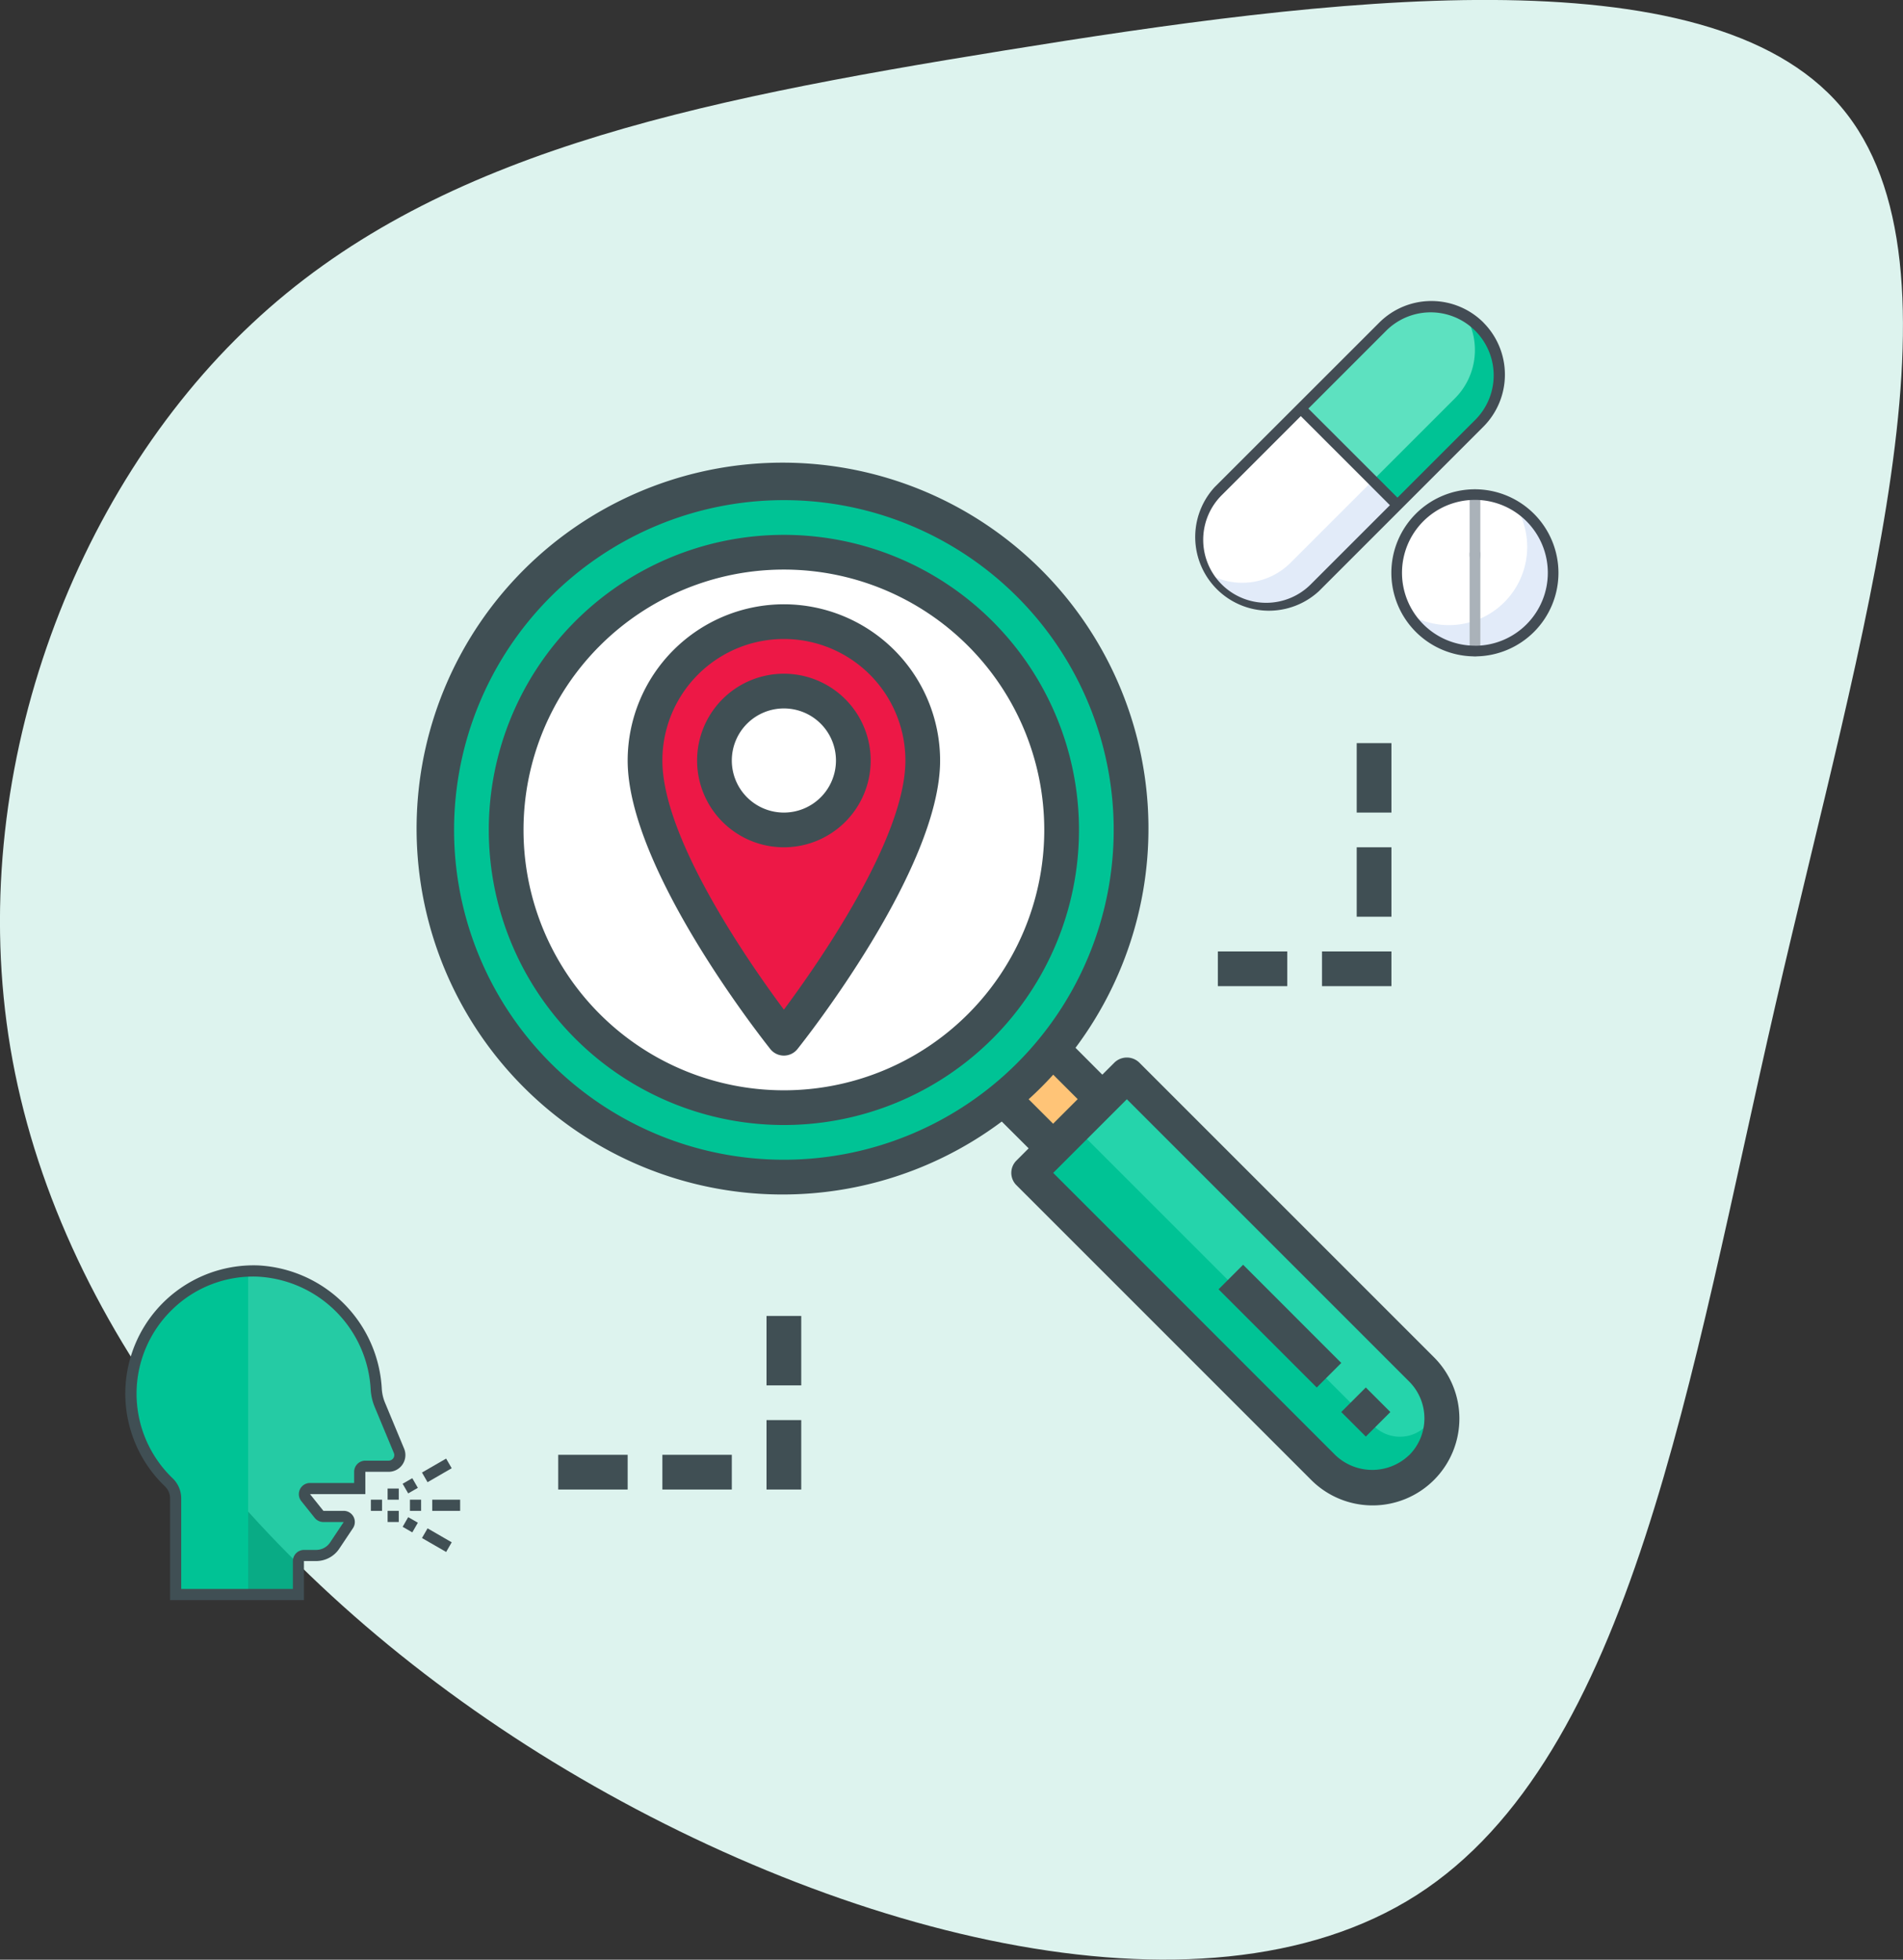 <svg viewBox="0 0 109.63 112.9" xmlns="http://www.w3.org/2000/svg"><rect x="0" y="0" width="109.63" height="112.9" fill="#333333" stroke="none"/><defs><style>.cls-3{fill:#00c395}.cls-5{fill:#fff}.cls-7{fill:#404f54}.cls-9{fill:#e2ebf9}.cls-10{fill:#aab2b9}.cls-12{fill:#434c54}</style></defs><g transform="translate(24 25.684)" data-name="search (1)"><g data-name="blob-shape (14)"><path d="M82.057-19.534c7.767 9.144 1.165 30.257-3.778 51.758-4.943 21.466-8.226 43.284-20.654 51.263-12.463 7.979-34.07 2.154-50.557-8.156-16.452-10.309-27.856-25.067-30.469-40.636-2.613-15.6 3.531-32.022 13.91-41.731 10.38-9.744 25.032-12.781 43.39-15.746 18.325-2.966 40.426-5.861 48.158 3.248z" data-name="Path 234" fill="#ddf3ee"/></g><path d="M39.499 37.64l-2.83 2.83-2.86-2.86a18.93 18.93 0 002.83-2.83z" data-name="Path 354" fill="#ffc477"/><path class="cls-3" d="M57.889 53.2a4.002 4.002 0 11-5.66 5.66l-16.97-16.97 5.66-5.66z" data-name="Path 355"/><path d="M58.198 53.498a2.13 2.13 0 01-3.011 3.011L38.159 39.481l3.011-3.011z" data-name="Path 379" fill="rgba(132,255,227,.28)"/><path class="cls-3" d="M41.159 22.13a19.863 19.863 0 01-4.52 12.65 18.93 18.93 0 01-2.83 2.83 19.992 19.992 0 117.35-15.48zm-4 0a16 16 0 10-16 16 16 16 0 0016-16z" data-name="Path 358"/><path class="cls-5" d="M21.159 6.13a16 16 0 11-16 16 16 16 0 0116-16zm8 12a8 8 0 00-16 0c0 6 8 16 8 16s8-10 8-16z" data-name="Path 359"/><path d="M21.159 10.13a8 8 0 018 8c0 6-8 16-8 16s-8-10-8-16a8 8 0 018-8zm4 8a4 4 0 10-4 4 4 4 0 004-4z" data-name="Path 360" fill="#ed1846"/><circle class="cls-5" transform="translate(17.159 14.13)" cx="4" cy="4" r="4" data-name="Ellipse 7"/><path class="cls-7" d="M21.159 5.13a17 17 0 1017 17 17 17 0 00-17-17zm0 32a15 15 0 1115-15 15 15 0 01-15 15z" data-name="Path 361"/><path class="cls-7" d="M41.624 35.524a1.029 1.029 0 00-1.414 0l-.707.706-1.544-1.548a21.081 21.081 0 10-4.248 4.248l1.548 1.544-.706.707a1 1 0 000 1.414l16.97 16.97a5 5 0 107.071-7.071zM2.159 22.13a19 19 0 1119 19 19 19 0 01-19-19zm34.516 14.1l1.41 1.41-1.416 1.416-1.41-1.41q.743-.673 1.416-1.416zm20.5 21.921a3.075 3.075 0 01-4.243 0L36.674 41.888l4.243-4.243L57.18 53.908a3 3 0 010 4.243z" data-name="Path 362"/><path class="cls-7" d="M53.268 55.665l1.415-1.414 1.414 1.414-1.414 1.414z" data-name="Path 363"/><path class="cls-7" d="M46.2 48.595l1.414-1.414 5.656 5.657-1.414 1.414z" data-name="Path 364"/><path class="cls-7" d="M21.159 9.13a9.01 9.01 0 00-9 9c0 6.278 7.884 16.2 8.219 16.625a1 1 0 001.562 0c.335-.42 8.219-10.347 8.219-16.625a9.01 9.01 0 00-9-9zm0 23.354c-1.974-2.654-7-9.842-7-14.354a7 7 0 0114 0c0 4.507-5.027 11.7-7 14.354z" data-name="Path 365"/><path class="cls-7" d="M21.159 13.13a5 5 0 105 5 5 5 0 00-5-5zm0 8a3 3 0 113-3 3 3 0 01-3 3z" data-name="Path 366"/><path class="cls-7" d="M54.159 17.13h2v4h-2z" data-name="Path 371"/><path class="cls-7" d="M54.159 23.13h2v4h-2z" data-name="Path 372"/><path class="cls-7" d="M52.159 29.13h4v2h-4z" data-name="Path 373"/><path class="cls-7" d="M46.159 29.13h4v2h-4z" data-name="Path 374"/><path class="cls-7" d="M14.159 58.13h4v2h-4z" data-name="Path 375"/><path class="cls-7" d="M8.159 58.13h4v2h-4z" data-name="Path 376"/><path class="cls-7" d="M20.159 50.13h2v4h-2z" data-name="Path 377"/><path class="cls-7" d="M20.159 56.13h2v4h-2z" data-name="Path 378"/><path d="M65.478 7.325a4.5 4.5 0 11-4.5-4.5 4.5 4.5 0 014.5 4.5z" data-name="Path 403" fill="#f3e8d6"/><path class="cls-5" d="M65.478 7.325a4.5 4.5 0 11-4.5-4.5 4.5 4.5 0 014.5 4.5z" data-name="Path 404"/><path class="cls-9" d="M63.318 3.475a4.505 4.505 0 01-6.194 6.194 4.505 4.505 0 106.194-6.194z" data-name="Path 405"/><path class="cls-10" d="M60.972 12.135a.308.308 0 01-.308-.308V6.22a.308.308 0 11.617 0v5.607a.308.308 0 01-.309.308zm0 0" data-name="Path 406"/><path class="cls-10" d="M60.972 6.814c-.17 0-.308-.231-.308-.516V3.024c0-.285.138-.516.308-.516s.308.231.308.516v3.274c.001.285-.137.516-.308.516zm0 0" data-name="Path 407"/><path class="cls-5" d="M46.199 8.163a3.938 3.938 0 010-5.569l9.475-9.475a3.938 3.938 0 015.571 5.566l-9.477 9.478a3.938 3.938 0 01-5.569 0z" data-name="Path 408"/><path class="cls-9" d="M61.243-6.883a3.948 3.948 0 00-.8-.62 3.939 3.939 0 01-.62 4.765l-9.475 9.475a3.939 3.939 0 01-4.765.62 3.94 3.94 0 006.189.8l9.475-9.475a3.938 3.938 0 000-5.569zm0 0" data-name="Path 409"/><path d="M61.238-6.884a3.938 3.938 0 00-5.569 0l-4.736 4.736 5.569 5.569 4.736-4.736a3.938 3.938 0 000-5.569z" data-name="Path 410" fill="#5de1c0"/><path class="cls-3" d="M62.103-2.617q.036-.089.068-.179a3.94 3.94 0 00.149-.551q.018-.093.031-.187c.018-.125.03-.251.036-.376a3.928 3.928 0 00-1.149-2.97l-.085-.082-.026-.024-.064-.058-.026-.023-.075-.064-.013-.011-.1-.076-.092-.068-.015-.011-.089-.062-.009-.006q-.1-.069-.209-.131a3.939 3.939 0 01-.62 4.764l-4.736 4.736 1.424 1.424 4.736-4.736a3.926 3.926 0 00.865-1.3zm0 0" data-name="Path 411"/><g data-name="Group 23"><path class="cls-12" d="M60.968 2.505a4.813 4.813 0 104.813 4.813 4.818 4.818 0 00-4.813-4.813zm0 9.01a4.2 4.2 0 114.2-4.2 4.2 4.2 0 01-4.2 4.204z" data-name="Path 412"/><path class="cls-12" d="M61.461-7.101a4.246 4.246 0 00-6 0l-9.479 9.474a4.246 4.246 0 006 6l9.475-9.475a4.251 4.251 0 000-6zM56.507 2.986L53.112-.409a.308.308 0 00-.436.436l3.395 3.395-4.52 4.52a3.63 3.63 0 11-5.133-5.133l4.52-4.52L52.653.004c.06.06.557-.316.436-.436l-1.715-1.713 4.518-4.52a3.63 3.63 0 015.133 5.133zm0 0" data-name="Path 413"/></g><path class="cls-3" d="M-16.453 54.609a7.063 7.063 0 002.18 5.11 1.275 1.275 0 01.391.92v5.54h4.178v-18.63a7.07 7.07 0 00-6.749 7.06z" data-name="Path 391"/><path d="M-1.004 57.938l-1.1-2.646a2.8 2.8 0 01-.223-.918 7.17 7.17 0 00-6.8-6.826 5.29 5.29 0 00-.577.001v18.63h2.892V64.25a.321.321 0 01.321-.321h.7a1.285 1.285 0 001.069-.572l.785-1.178a.321.321 0 00-.268-.5h-1.167a.321.321 0 01-.251-.121l-.771-.964a.321.321 0 01.251-.522h2.866v-.964a.321.321 0 01.321-.321h1.352a.643.643 0 00.6-.849z" data-name="Path 392" opacity=".83" fill="#00c395"/><path class="cls-7" d="M-.704 57.812l-1.1-2.646a2.507 2.507 0 01-.2-.813 7.523 7.523 0 00-7.109-7.134 7.391 7.391 0 00-5.382 12.731.961.961 0 01.292.688v5.863h7.713v-2.25h.7a1.6 1.6 0 001.337-.716l.786-1.177a.643.643 0 00-.536-1H-5.37l-.771-.964h3.188v-1.285h1.347a.964.964 0 00.9-1.3zm-.643.52a.319.319 0 01-.262.135h-1.346a.643.643 0 00-.643.643v.643h-2.545a.643.643 0 00-.5 1.044l.771.964a.639.639 0 00.5.241h1.174l-.785 1.178a.964.964 0 01-.8.429h-.7a.643.643 0 00-.643.643v1.607h-6.434v-5.22a1.607 1.607 0 00-.49-1.152 6.751 6.751 0 01-.02-9.734 6.679 6.679 0 014.934-1.887 6.879 6.879 0 016.492 6.524 3.132 3.132 0 00.247 1.024l1.093 2.627a.319.319 0 01-.041.291z" data-name="Path 393"/><path class="cls-7" d="M-1.67 60.073h.643v.643h-.643z" data-name="Path 394"/><path class="cls-7" d="M-1.67 61.358h.643v.643h-.643z" data-name="Path 395"/><path class="cls-7" d="M-.384 60.716h.643v.643h-.643z" data-name="Path 396"/><path class="cls-7" d="M-2.634 60.716h.643v.643h-.643z" data-name="Path 397"/><path class="cls-7" d="M.901 60.716h1.607v.643H.901z" data-name="Path 398"/><path class="cls-7" d="M-.805 59.798l.556-.321.321.556-.556.32z" data-name="Path 399"/><path class="cls-7" d="M.31 59.151l1.391-.803.321.556-1.391.804z" data-name="Path 400"/><path class="cls-7" d="M-.804 62.278l.32-.556.557.32-.321.557z" data-name="Path 401"/><path class="cls-7" d="M.31 62.924l.322-.557 1.391.804-.321.557z" data-name="Path 402"/></g></svg>